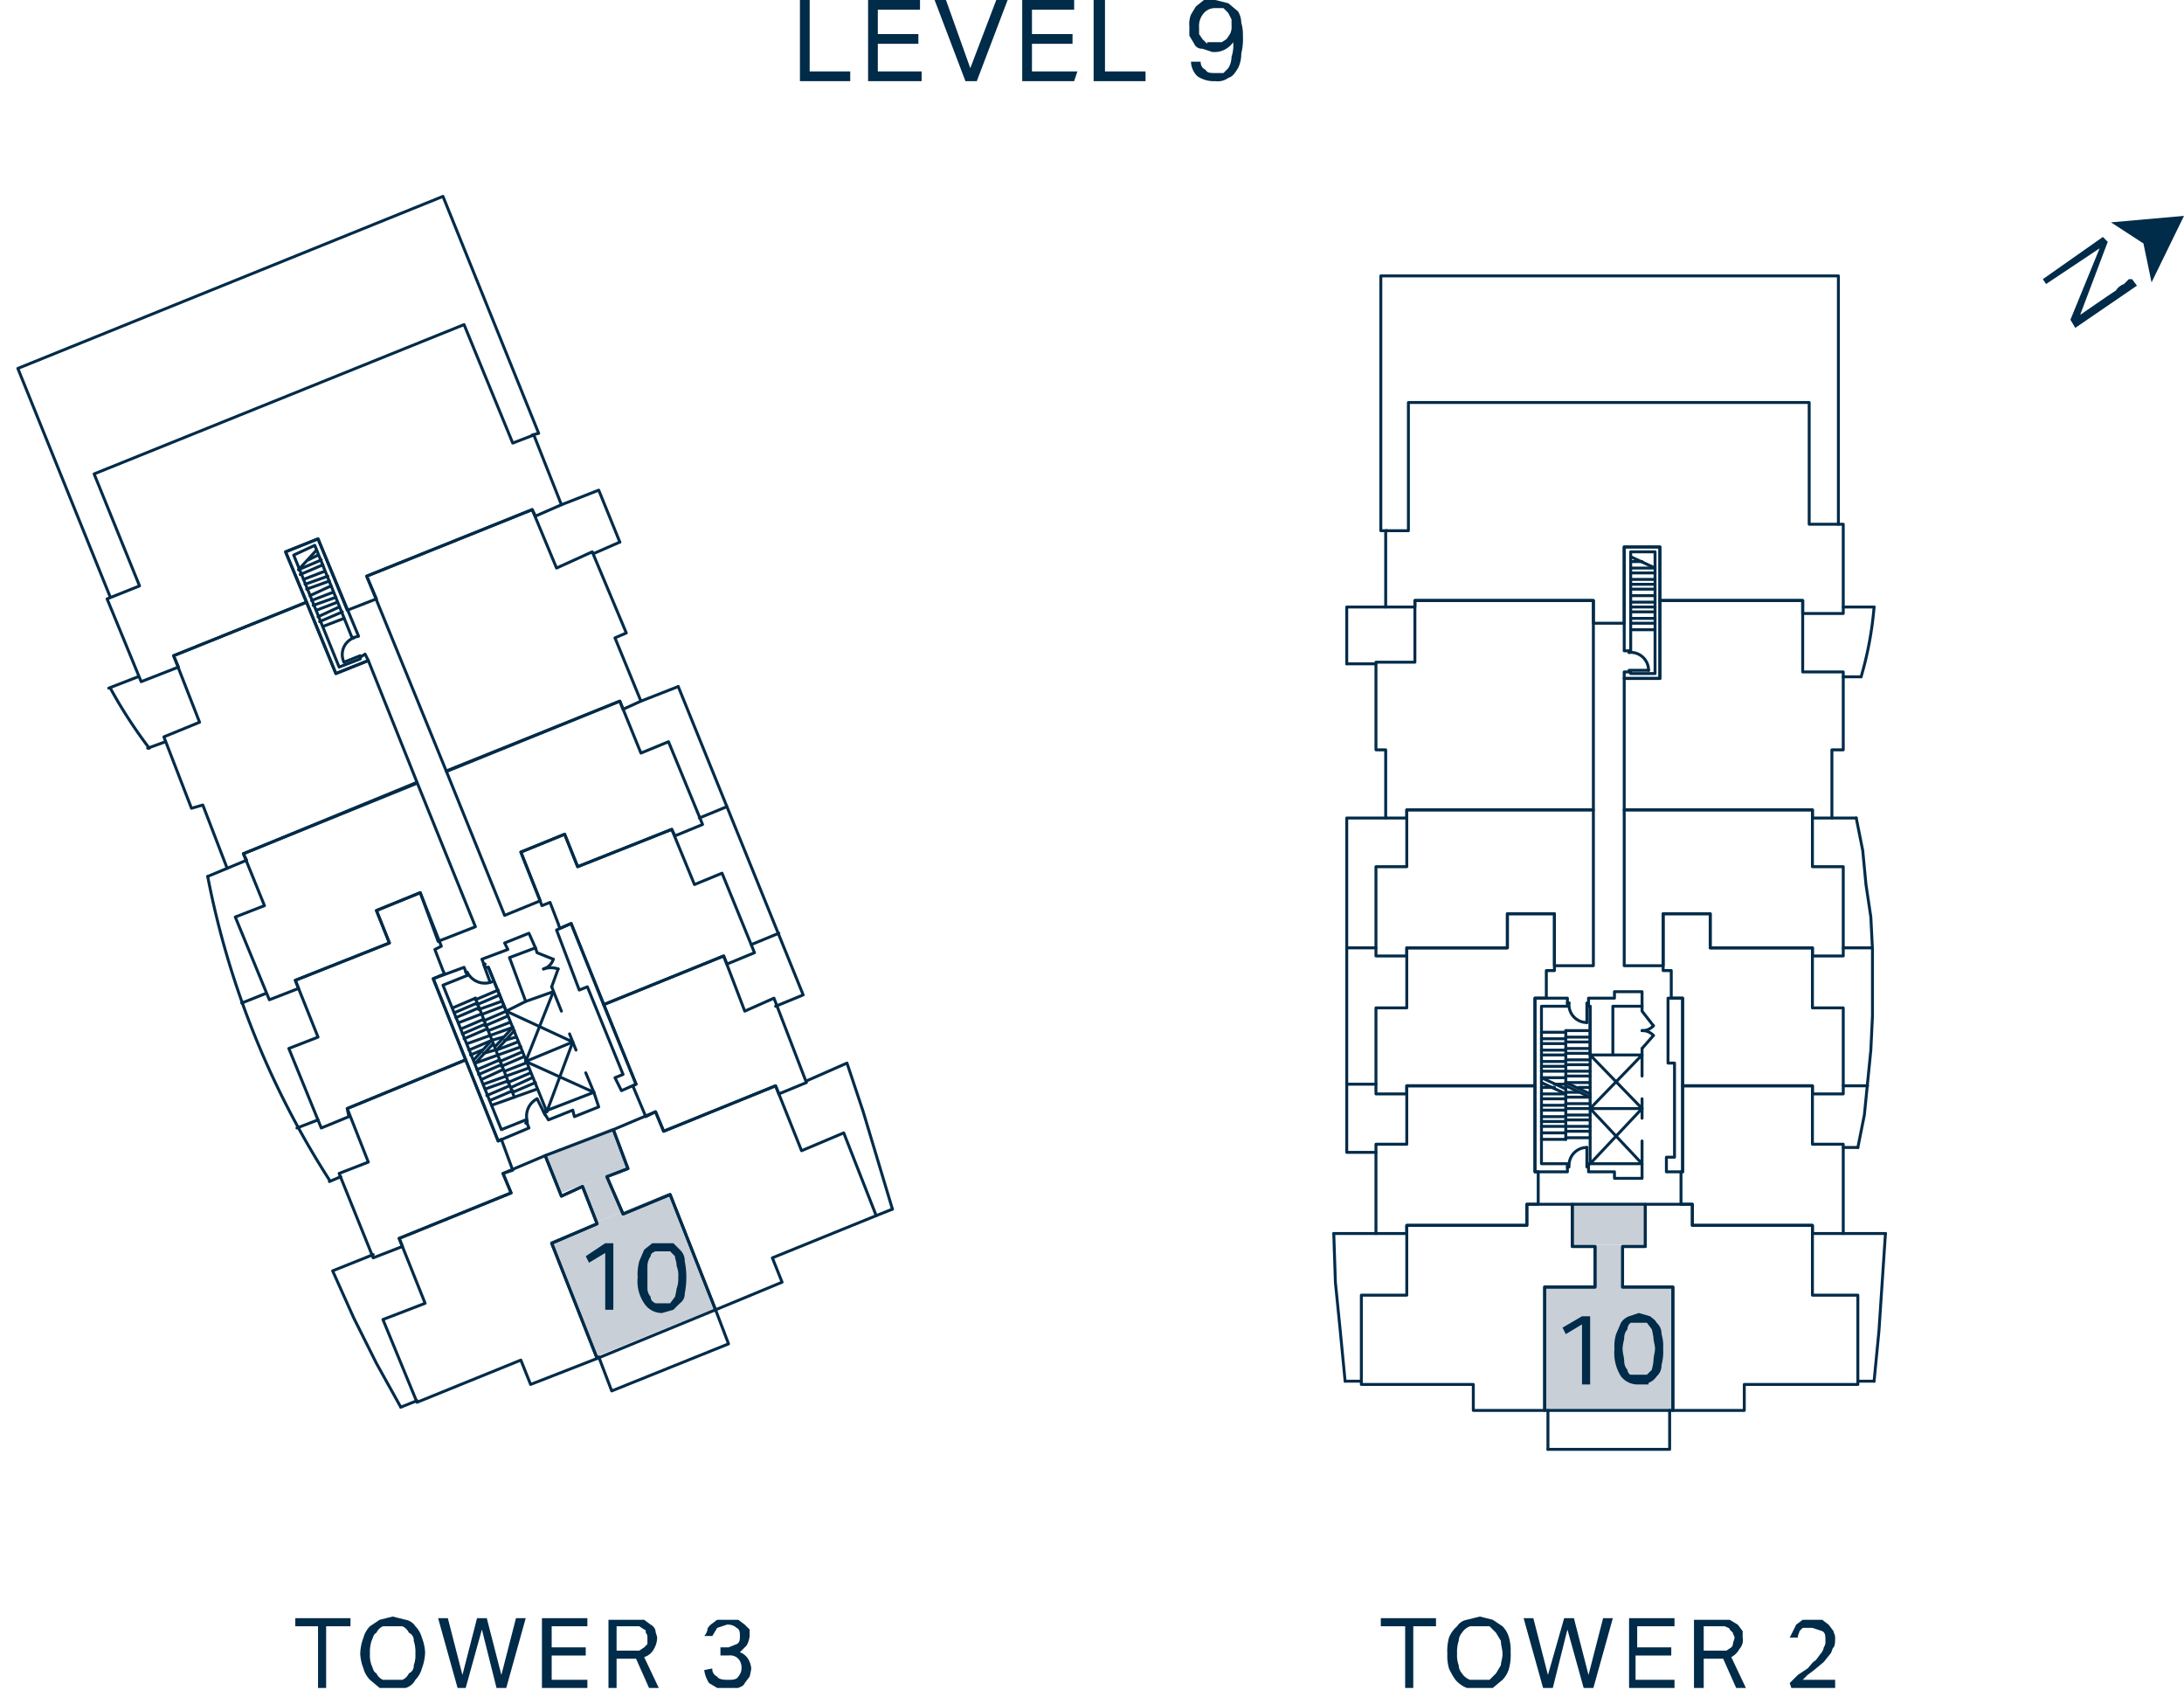 <?xml version="1.0" encoding="UTF-8"?>
<svg xmlns="http://www.w3.org/2000/svg" xmlns:xlink="http://www.w3.org/1999/xlink" id="Layer_1" data-name="Layer 1" viewBox="0 0 134.6 104.1">
  <defs>
    <style>.cls-1,.cls-5{fill:none;}.cls-2{fill:#002b49;}.cls-3{clip-path:url(#clip-path);}.cls-4{fill:#c8cfd7;}.cls-5{stroke:#002b49;stroke-linecap:round;stroke-linejoin:round;stroke-width:0.18px;}.cls-6{clip-path:url(#clip-path-3);}</style>
    <clipPath id="clip-path">
      <rect class="cls-1" y="-27" width="173" height="131.15"></rect>
    </clipPath>
    <clipPath id="clip-path-3">
      <rect class="cls-1" x="0.3" y="11.3" width="116.7" height="78.81"></rect>
    </clipPath>
  </defs>
  <polygon class="cls-2" points="134.6 13.3 130.1 13.7 132.1 15 132.6 17.4 134.6 13.3"></polygon>
  <g class="cls-3">
    <path class="cls-2" d="M74.4,2.7l-.3-.3-.2-.3V1.7a1.2,1.2,0,0,1,.3-.9.9.9,0,0,1,.7-.3h.5l.3.3.2.4v.4a.9.9,0,0,1-.1.5l-.2.3-.3.2h-.9m-1,1.2a1.3,1.3,0,0,0,.4.9,1.8,1.8,0,0,0,1.1.3,1.1,1.1,0,0,0,.8-.2c.3-.1.4-.3.6-.6a2,2,0,0,0,.2-.9,3.7,3.7,0,0,0,.1-1.1,2.5,2.5,0,0,0-.1-.8,1.4,1.4,0,0,0-.2-.7L75.7.2,74.9,0h-.7l-.5.4-.3.5a1.5,1.5,0,0,0-.1.7v.6l.3.5a.5.5,0,0,0,.5.3l.6.2A1.4,1.4,0,0,0,76,2.6a2.2,2.2,0,0,1-.1.9,1.4,1.4,0,0,1-.2.7l-.3.3h-.5c-.3,0-.5,0-.6-.2a.5.5,0,0,1-.3-.5ZM67.4,5h3.2V4.4H68.1V0h-.7ZM63,5h3.2l.2-.6H63.6V2.7h2.5V2.1H63.6V.6h2.6V0H63ZM59.5,5h.7l1.9-5h-.7L59.8,4.2,58.3,0h-.7Zm-6,0h3.3V4.4H54.1V2.7h2.5V2.1H54.1V.6h2.6V0H53.5ZM49.3,5h3.1V4.4H49.9V0h-.6Z"></path>
    <path class="cls-2" d="M127.6,19.7l1.8-4.4-3.3,2.2-.2-.3,3.7-2.6.3.3-1.7,4.5,1.6-1.1.6-.4a1,1,0,0,1,.5-.4l.3-.3h.2l.3.4-3.8,2.6Z"></path>
    <path class="cls-2" d="M43.4,102.9a2,2,0,0,0,.3.8l.5.3h1.3c.2-.1.3-.1.4-.3l.3-.4a4.3,4.3,0,0,0,.1-.5,1.4,1.4,0,0,0-.2-.6,1,1,0,0,0-.5-.4l.4-.4a1.4,1.4,0,0,0,.2-.6v-.4l-.3-.3-.4-.3H44.2l-.4.3c-.1.1-.2.2-.2.3s-.1.3-.2.4h.5l.3-.5.6-.2a.8.8,0,0,1,.6.2c.2.1.2.3.2.5s0,.4-.2.5l-.5.2h-.5v.5h.5a.7.7,0,0,1,.6.2.8.8,0,0,1,.2.5.8.8,0,0,1-.2.6c-.1.2-.4.2-.6.2s-.6,0-.7-.2a.5.5,0,0,1-.3-.5ZM38,101.7v-1.5h1.4l.3.2c.1,0,.1.1.1.2a.4.4,0,0,1,.1.3v.4l-.2.2-.3.2H38Zm-.5,2.3H38v-1.8h1.2L40,104h.6l-.9-1.9a1,1,0,0,0,.6-.5,1.4,1.4,0,0,0,.2-.7c0-.1-.1-.3-.1-.4s-.1-.3-.3-.4l-.4-.3H37.5Zm-4.1,0h2.8v-.5H34V102h2.1v-.5H34v-1.3h2.2v-.5H33.4Zm-5.2,0h.5l1-3.6.9,3.6h.6l1.2-4.3h-.6l-.9,3.5L30,99.7h-.6l-.9,3.5-.9-3.5H27Zm-4.6-.5a.8.8,0,0,1-.4-.4c-.2-.1-.2-.3-.3-.5a1.7,1.7,0,0,1-.1-.7,2.2,2.2,0,0,1,.1-.8c.1-.2.1-.4.3-.5a.8.8,0,0,1,.4-.4h1.2a.8.8,0,0,1,.4.4.5.5,0,0,1,.3.5,2.2,2.2,0,0,1,.1.8,1.7,1.7,0,0,1-.1.7.5.5,0,0,1-.3.5.8.8,0,0,1-.4.4H23.6m1.4.5a1,1,0,0,0,.6-.5,1.6,1.6,0,0,0,.4-.7,3,3,0,0,0,.2-1,2.9,2.9,0,0,0-.2-.9,1.6,1.6,0,0,0-.4-.7.9.9,0,0,0-.6-.4l-.8-.2-.8.2-.6.4a1.6,1.6,0,0,0-.4.7,3,3,0,0,0-.2,1,2.9,2.9,0,0,0,.2.9,1.6,1.6,0,0,0,.4.7l.6.5H25m-5.4,0h.5v-3.8h1.5v-.5H18.2v.5h1.4Z"></path>
    <path class="cls-2" d="M110.4,104h2.7v-.5h-2l.3-.3.4-.3.6-.5.4-.5c.1-.1.1-.3.2-.4s.1-.4.1-.6-.1-.3-.1-.4l-.3-.4-.4-.3h-1.2l-.4.3a15734929547254.6,15734929547254.6,0,0,0-.4.8h.5c0-.2.1-.3.1-.4l.2-.2h.6l.6.2c.2.1.2.3.2.6a.6.6,0,0,1-.1.4.8.8,0,0,1-.2.4l-.3.4c-.2.1-.3.3-.5.5l-.6.4-.5.5Zm-5.4-2.3v-1.5h1.3c.2.1.3.1.3.2l.2.2c0,.1.1.2.1.3s-.1.3-.1.4a.3.3,0,0,1-.1.2l-.3.2H105Zm-.6,2.3h.6v-1.8h1.2l.8,1.8h.6l-.9-1.9a1.2,1.2,0,0,0,.5-.5.8.8,0,0,0,.2-.7v-.4l-.3-.4-.5-.3h-2.2Zm-4,0h2.8v-.5h-2.4V102H103v-.5h-2.1v-1.3h2.3v-.5h-2.8Zm-5.3,0h.6l.9-3.6,1,3.6h.6l1.2-4.3h-.6l-.9,3.5L97,99.7h-.6l-1,3.5-.9-3.5h-.6Zm-4.5-.5a1,1,0,0,1-.5-.4.8.8,0,0,1-.2-.5,1.7,1.7,0,0,1-.1-.7,2.2,2.2,0,0,1,.1-.8.8.8,0,0,1,.2-.5,1,1,0,0,1,.5-.4h1.2l.4.4.3.5c0,.3.1.5.1.8s-.1.5-.1.7l-.3.5-.4.4H90.6m1.4.5.6-.5a1.6,1.6,0,0,0,.4-.7,3.1,3.1,0,0,0,.1-1,2.8,2.8,0,0,0-.1-.9,1.6,1.6,0,0,0-.4-.7l-.6-.4-.8-.2-.8.2a.9.9,0,0,0-.6.4,1.8,1.8,0,0,0-.5.7,3.1,3.1,0,0,0-.1,1,2.8,2.8,0,0,0,.1.9,4.3,4.3,0,0,0,.4.7,1.8,1.8,0,0,0,.7.5H92m-5.4,0h.5v-3.8h1.4v-.5H85.1v.5h1.5Z"></path>
  </g>
  <path class="cls-4" d="M96.9,76.7h4.4l-4.4-2.6Zm4.4,0-4.4-2.6h4.4Z"></path>
  <path class="cls-4" d="M98.3,79.2h1.6l-1.6-2.5Zm1.6,0-1.6-2.5h1.6Z"></path>
  <path class="cls-4" d="M95.1,86.9h8l-8-7.7Zm8,0-8-7.7h8Z"></path>
  <path class="cls-4" d="M34.6,73.5l4.1-1.6-5.1-.8Zm4.1-1.6-5.1-.8,4.1-1.6Z"></path>
  <path class="cls-4" d="M36.8,75.3l1.5-.6L35.9,73Zm1.5-.6L35.9,73l1.4-.6Z"></path>
  <path class="cls-4" d="M36.7,83.6l7.4-3L33.9,76.5Zm7.4-3L33.9,76.5l7.3-3Z"></path>
  <g class="cls-3">
    <path class="cls-2" d="M100.5,84.7c-.1,0-.2-.2-.2-.3a.8.8,0,0,1-.2-.5c0-.3-.1-.5-.1-.8s.1-.5.1-.7a.8.8,0,0,1,.2-.5.5.5,0,0,1,.2-.4h1l.3.4a4.3,4.3,0,0,1,.1.5c0,.2.1.5.1.7s-.1.5-.1.8a4.3,4.3,0,0,1-.1.5l-.3.3h-1m1.1.5a1,1,0,0,0,.5-.4.9.9,0,0,0,.3-.7,3.1,3.1,0,0,0,.1-1,2.5,2.5,0,0,0-.1-.9.9.9,0,0,0-.3-.7c-.1-.2-.3-.3-.4-.4l-.7-.2-.6.2a1,1,0,0,0-.5.4l-.3.7a2.5,2.5,0,0,0-.1.9,2.7,2.7,0,0,0,.4,1.7,1.3,1.3,0,0,0,1.1.5h.6m-4.1,0H98V81.1h-.5l-1.2.7.2.4,1-.6Z"></path>
    <path class="cls-2" d="M40.4,80.3c-.2-.1-.3-.2-.3-.4a.8.8,0,0,1-.2-.5V78a1.1,1.1,0,0,1,.2-.6q0-.2.3-.3h.9l.3.3c0,.2.1.3.1.6a1.5,1.5,0,0,1,.1.7,1.7,1.7,0,0,1-.1.7,4.3,4.3,0,0,1-.1.5l-.3.4h-.9m1.1.4.4-.4a.7.7,0,0,0,.3-.6,5.1,5.1,0,0,0,0-2,.9.9,0,0,0-.3-.7l-.4-.4H40.2l-.5.4-.3.7a3.1,3.1,0,0,0-.1,1,2.4,2.4,0,0,0,.4,1.6,1.3,1.3,0,0,0,1.1.6l.7-.2m-4.2,0h.5V76.6h-.5l-1.2.8.2.4,1-.6Z"></path>
  </g>
  <polyline class="cls-5" points="36.9 83.6 37.7 85.7 44.9 82.8 44.1 80.7"></polyline>
  <polyline class="cls-5" points="23 77.3 20.5 78.3 21.8 81.2 23.2 84 24.7 86.7"></polyline>
  <g class="cls-6">
    <path class="cls-5" d="M12.8,54a53.3,53.3,0,0,0,7.5,18.7"></path>
  </g>
  <line class="cls-5" x1="20.3" y1="72.8" x2="21" y2="72.5"></line>
  <polyline class="cls-5" points="26.7 60.3 28.6 59.6 28.8 60.1 27.3 60.7 30.9 69.6 32.4 69 32.6 69.5 30.7 70.3 26.7 60.3"></polyline>
  <polyline class="cls-5" points="31.4 59 33 58.4 32.6 57.5 31.1 58.1 31.3 58.5 29.7 59.1 29.9 59.6 30.1 59.6 31.2 62.3 32.4 61.7 31.4 59"></polyline>
  <polyline class="cls-5" points="33 58.4 33.1 58.7 34.1 59.1"></polyline>
  <g class="cls-6">
    <path class="cls-5" d="M33.5,59.7a.9.9,0,0,0,.6-.6"></path>
  </g>
  <line class="cls-5" x1="34" y1="60.8" x2="34.4" y2="59.7"></line>
  <g class="cls-6">
    <path class="cls-5" d="M34.4,59.7a1.4,1.4,0,0,0-.9,0"></path>
  </g>
  <polyline class="cls-5" points="34 60.8 34 60.8 34.6 62.3"></polyline>
  <g class="cls-6">
    <path class="cls-5" d="M28.8,59.9a1.2,1.2,0,0,0,1.5.6"></path>
  </g>
  <polyline class="cls-5" points="30.2 60.5 29.8 59.4 29.9 59.4"></polyline>
  <line class="cls-5" x1="28.7" y1="59.9" x2="28.7" y2="59.9"></line>
  <line class="cls-5" x1="30.1" y1="59.6" x2="33.7" y2="68.5"></line>
  <line class="cls-5" x1="35.1" y1="63.7" x2="35.5" y2="64.7"></line>
  <line class="cls-5" x1="36.1" y1="66.1" x2="36.6" y2="67.3"></line>
  <polyline class="cls-5" points="33.5 68.5 36.6 67.3 36.9 68.2 35.4 68.8 35.3 68.4 33.8 69 33.5 68.5"></polyline>
  <line class="cls-5" x1="32.4" y1="69.2" x2="32.5" y2="69.2"></line>
  <polyline class="cls-5" points="33.6 68.7 33.6 68.7 33.1 67.7"></polyline>
  <g class="cls-6">
    <path class="cls-5" d="M33.1,67.7a1.2,1.2,0,0,0-.6,1.4"></path>
  </g>
  <polyline class="cls-5" points="33.7 68.5 35.3 64.2 32.4 65.4 36.6 67.3"></polyline>
  <line class="cls-5" x1="35.3" y1="64.2" x2="31.2" y2="62.3"></line>
  <line class="cls-5" x1="34.1" y1="61.1" x2="32.4" y2="65.4"></line>
  <line class="cls-5" x1="18.3" y1="69.5" x2="19.6" y2="69"></line>
  <line class="cls-5" x1="32.4" y1="61.7" x2="34.1" y2="61.1"></line>
  <polyline class="cls-5" points="38.3 67.2 39.2 66.8 35.2 56.9 34.3 57.3 35.7 61 36.2 60.8 38.4 66.2 37.9 66.4 38.3 67.2"></polyline>
  <line class="cls-5" x1="31.7" y1="67.6" x2="29.3" y2="61.5"></line>
  <line class="cls-5" x1="29.5" y1="62.1" x2="28.1" y2="62.7"></line>
  <line class="cls-5" x1="29.9" y1="63.1" x2="28.5" y2="63.7"></line>
  <line class="cls-5" x1="29.8" y1="62.8" x2="28.4" y2="63.4"></line>
  <line class="cls-5" x1="29.6" y1="62.5" x2="28.3" y2="63"></line>
  <line class="cls-5" x1="30" y1="63.4" x2="28.6" y2="64"></line>
  <line class="cls-5" x1="28.8" y1="64.3" x2="30.2" y2="63.8"></line>
  <line class="cls-5" x1="28.9" y1="64.7" x2="30.3" y2="64.1"></line>
  <line class="cls-5" x1="29" y1="65" x2="29.7" y2="64.7"></line>
  <line class="cls-5" x1="29.8" y1="64.9" x2="30.5" y2="64.7"></line>
  <line class="cls-5" x1="29.3" y1="65.5" x2="30.7" y2="65"></line>
  <line class="cls-5" x1="29.4" y1="65.9" x2="30.8" y2="65.3"></line>
  <line class="cls-5" x1="29.5" y1="66.2" x2="30.9" y2="65.6"></line>
  <line class="cls-5" x1="29.7" y1="66.5" x2="31" y2="65.9"></line>
  <line class="cls-5" x1="29.8" y1="66.8" x2="31.2" y2="66.3"></line>
  <line class="cls-5" x1="29.9" y1="67.1" x2="31.3" y2="66.6"></line>
  <line class="cls-5" x1="30" y1="67.5" x2="31.4" y2="66.9"></line>
  <line class="cls-5" x1="30.2" y1="67.8" x2="31.6" y2="67.2"></line>
  <line class="cls-5" x1="30.3" y1="68.1" x2="31.7" y2="67.6"></line>
  <line class="cls-5" x1="29.2" y1="65.3" x2="30.3" y2="64.1"></line>
  <line class="cls-5" x1="29.3" y1="65.5" x2="30.4" y2="64.3"></line>
  <line class="cls-5" x1="30.8" y1="61.3" x2="29.4" y2="61.9"></line>
  <line class="cls-5" x1="31.2" y1="62.3" x2="29.8" y2="62.9"></line>
  <line class="cls-5" x1="31" y1="62" x2="29.7" y2="62.5"></line>
  <line class="cls-5" x1="30.9" y1="61.7" x2="29.5" y2="62.2"></line>
  <line class="cls-5" x1="31.3" y1="62.6" x2="29.9" y2="63.2"></line>
  <line class="cls-5" x1="30.1" y1="63.5" x2="31.4" y2="63"></line>
  <line class="cls-5" x1="30.2" y1="63.8" x2="31.6" y2="63.3"></line>
  <line class="cls-5" x1="30.3" y1="64.1" x2="31" y2="63.9"></line>
  <line class="cls-5" x1="31.1" y1="64.1" x2="31.8" y2="63.9"></line>
  <line class="cls-5" x1="30.6" y1="64.7" x2="31.9" y2="64.2"></line>
  <line class="cls-5" x1="30.7" y1="65" x2="32.1" y2="64.5"></line>
  <line class="cls-5" x1="30.8" y1="65.4" x2="32.2" y2="64.8"></line>
  <line class="cls-5" x1="30.9" y1="65.7" x2="32.3" y2="65.1"></line>
  <line class="cls-5" x1="31.1" y1="66" x2="32.4" y2="65.5"></line>
  <line class="cls-5" x1="31.2" y1="66.3" x2="32.6" y2="65.8"></line>
  <line class="cls-5" x1="31.3" y1="66.7" x2="32.7" y2="66.1"></line>
  <line class="cls-5" x1="31.5" y1="67" x2="32.8" y2="66.4"></line>
  <line class="cls-5" x1="30.5" y1="64.5" x2="31.6" y2="63.3"></line>
  <line class="cls-5" x1="30.6" y1="64.7" x2="31.7" y2="63.5"></line>
  <line class="cls-5" x1="30.7" y1="61" x2="29.3" y2="61.6"></line>
  <polyline class="cls-5" points="21.4 68.3 28.7 65.3 30.7 70.3 30.9 70.2 31.6 72.1 31 72.3 31.5 73.5 24.6 76.3 24.8 76.8 23 77.5 20.9 72.3 22.7 71.6 21.4 68.3"></polyline>
  <polyline class="cls-5" points="44.6 58.9 37.2 61.9 39.2 66.8 39 66.9 39.8 68.8 40.4 68.5 40.9 69.7 47.8 66.9 48 67.4 49.7 66.7 47.7 61.5 45.9 62.3 44.6 58.9"></polyline>
  <line class="cls-5" x1="48" y1="57.5" x2="46.3" y2="58.2"></line>
  <polyline class="cls-5" points="31 72.3 33.6 71.2 34.6 73.7 35.9 73.1 36.8 75.4 34 76.6 36.8 83.7 32.7 85.3 32.1 83.8 25.7 86.4 23.6 81.3 26.2 80.3 24.6 76.3 31.5 73.5 31 72.3"></polyline>
  <line class="cls-5" x1="24.7" y1="86.7" x2="25.7" y2="86.3"></line>
  <polyline class="cls-5" points="49.7 66.6 52.2 65.5 53.2 68.5 54.1 71.5 55 74.5"></polyline>
  <polyline class="cls-5" points="40.4 68.5 37.8 69.6 38.7 72 37.4 72.5 38.4 74.8 41.3 73.6 44.1 80.7 48.2 79 47.6 77.5 54 74.9 52 69.8 49.4 70.9 47.8 66.9 40.9 69.7 40.4 68.5"></polyline>
  <line class="cls-5" x1="55" y1="74.5" x2="54" y2="74.9"></line>
  <polyline class="cls-5" points="33.6 71.2 37.8 69.6 38.7 72 37.4 72.5 38.4 74.8 41.3 73.6 44.1 80.7 36.8 83.7 34 76.6 36.8 75.4 35.9 73.1 34.6 73.7 33.6 71.2"></polyline>
  <line class="cls-5" x1="29.4" y1="61.8" x2="28" y2="62.4"></line>
  <line class="cls-5" x1="29.3" y1="61.5" x2="27.9" y2="62.1"></line>
  <line class="cls-5" x1="31.6" y1="67.3" x2="33" y2="66.7"></line>
  <line class="cls-5" x1="31.7" y1="67.6" x2="33.1" y2="67.1"></line>
  <line class="cls-5" x1="21.2" y1="38.1" x2="19.9" y2="38.6"></line>
  <line class="cls-5" x1="21.1" y1="37.7" x2="19.7" y2="38.3"></line>
  <line class="cls-5" x1="20.9" y1="37.4" x2="19.6" y2="38"></line>
  <line class="cls-5" x1="20.8" y1="37.1" x2="19.5" y2="37.6"></line>
  <line class="cls-5" x1="20.7" y1="36.8" x2="19.3" y2="37.3"></line>
  <polyline class="cls-5" points="6.8 36.8 1.1 22.7 27.3 12.1 33.2 26.7 32.8 26.8"></polyline>
  <line class="cls-5" x1="10.2" y1="45.7" x2="9.1" y2="46.1"></line>
  <line class="cls-5" x1="6.7" y1="42.4" x2="8.5" y2="41.7"></line>
  <g class="cls-6">
    <path class="cls-5" d="M6.8,42.4a29.2,29.2,0,0,0,2.4,3.7"></path>
  </g>
  <polyline class="cls-5" points="34.6 31.1 36.9 30.2 38.2 33.4"></polyline>
  <polyline class="cls-5" points="41.8 42.3 49.5 61.3 47.8 62"></polyline>
  <line class="cls-5" x1="16.4" y1="61.2" x2="14.9" y2="61.8"></line>
  <polyline class="cls-5" points="27.3 59.8 26.8 58.5 27.2 58.3 25.9 55 23.2 56.1 24 58.1 18.2 60.4 19.6 63.9 17.8 64.6 19.8 69.5 21.5 68.8 21.4 68.3 28.7 65.3 26.7 60.3 27.4 60 27.3 59.8"></polyline>
  <polyline class="cls-5" points="25.6 48.3 15 52.6 16.3 55.8 14.5 56.5 16.6 61.6 18.4 60.9 18.2 60.4 24 58.1 23.2 56.1 25.9 55 27 58 29.3 57.1 25.7 48.2 25.6 48.3"></polyline>
  <polyline class="cls-5" points="34.4 56.9 33.9 55.6 33.4 55.8 32.1 52.5 34.8 51.4 35.6 53.4 41.4 51.1 42.8 54.5 44.5 53.8 46.5 58.7 44.8 59.4 44.6 58.9 37.2 61.9 35.2 56.9 34.5 57.2 34.4 56.9"></polyline>
  <polyline class="cls-5" points="27.6 47.5 38.2 43.2 39.5 46.4 41.2 45.7 43.3 50.8 41.6 51.5 41.4 51.1 35.6 53.4 34.8 51.4 32.1 52.5 33.3 55.5 31.1 56.4 27.5 47.5 27.6 47.5"></polyline>
  <line class="cls-5" x1="43.1" y1="50.4" x2="44.8" y2="49.7"></line>
  <polyline class="cls-5" points="20.7 41.5 22.7 40.7 22.5 40.3 22.2 40.5 22.2 40.6 20.9 41.1 18.1 34.2 19.4 33.6 21.7 39.3 22.1 39.2 19.6 33.2 17.6 34 20.7 41.5"></polyline>
  <polyline class="cls-5" points="22.2 40.4 22.2 40.4 21.2 40.8"></polyline>
  <g class="cls-6">
    <path class="cls-5" d="M21.8,39.3a1.1,1.1,0,0,0-.6,1.5"></path>
  </g>
  <line class="cls-5" x1="21.8" y1="39.3" x2="21.8" y2="39.3"></line>
  <line class="cls-5" x1="20.5" y1="36.5" x2="19.2" y2="37"></line>
  <line class="cls-5" x1="20.4" y1="36.1" x2="19.1" y2="36.7"></line>
  <line class="cls-5" x1="20.3" y1="35.8" x2="18.9" y2="36.3"></line>
  <line class="cls-5" x1="20.2" y1="35.5" x2="18.8" y2="36"></line>
  <line class="cls-5" x1="20" y1="35.2" x2="18.7" y2="35.7"></line>
  <line class="cls-5" x1="19.9" y1="34.8" x2="18.5" y2="35.4"></line>
  <line class="cls-5" x1="19.8" y1="34.5" x2="18.4" y2="35.1"></line>
  <line class="cls-5" x1="19.6" y1="34.2" x2="19" y2="34.5"></line>
  <line class="cls-5" x1="18.4" y1="35.1" x2="19.5" y2="33.9"></line>
  <polyline class="cls-5" points="23.2 36.9 22.6 35.5 32.8 31.4 33 31.8 34.6 31.1 32.9 26.8 31.6 27.3 28.6 20 5.8 29.2 8.6 36.1 6.6 36.9 8.7 42 11 41.1 10.7 40.4 18.9 37.1 17.6 34 19.6 33.2 21.4 37.6 23.2 36.9"></polyline>
  <line class="cls-5" x1="14" y1="53.5" x2="12.8" y2="54"></line>
  <polyline class="cls-5" points="22.6 35.5 27.5 47.5 38.2 43.2 38.4 43.7 39.5 43.2 37.9 39.3 38.6 39 36.5 34 34.3 35 32.8 31.4 22.6 35.5"></polyline>
  <line class="cls-5" x1="38.2" y1="33.4" x2="36.6" y2="34.1"></line>
  <line class="cls-5" x1="39.5" y1="43.2" x2="41.8" y2="42.3"></line>
  <polyline class="cls-5" points="10.1 45.4 12.3 44.5 10.7 40.4 18.9 37.1 20.7 41.5 22.7 40.7 25.7 48.2 15 52.6 15.2 53 14 53.5 12.5 49.6 11.8 49.8 10.1 45.4"></polyline>
  <polyline class="cls-5" points="94.6 61.5 96.6 61.5 96.6 62 95 62 95 71.7 96.6 71.7 96.6 72.2 94.6 72.2 94.6 61.5"></polyline>
  <polyline class="cls-5" points="99.4 62 101.2 62 101.2 61.1 99.5 61.1 99.5 61.5 97.9 61.5 97.9 62 98 62 98 65 99.4 65 99.4 62"></polyline>
  <polyline class="cls-5" points="101.2 62 101.2 62.3 101.9 63.2"></polyline>
  <g class="cls-6">
    <path class="cls-5" d="M101.2,63.5a.9.9,0,0,0,.7-.3"></path>
  </g>
  <line class="cls-5" x1="101.2" y1="64.6" x2="101.9" y2="63.8"></line>
  <g class="cls-6">
    <path class="cls-5" d="M101.9,63.8a.9.9,0,0,0-.7-.3"></path>
  </g>
  <polyline class="cls-5" points="101.2 64.7 101.2 64.6 101.2 66.3"></polyline>
  <g class="cls-6">
    <path class="cls-5" d="M96.7,61.8A1.1,1.1,0,0,0,97.8,63"></path>
  </g>
  <polyline class="cls-5" points="97.8 63 97.8 61.8 97.9 61.8"></polyline>
  <line class="cls-5" x1="96.7" y1="61.8" x2="96.6" y2="61.8"></line>
  <line class="cls-5" x1="98" y1="62" x2="98" y2="71.6"></line>
  <line class="cls-5" x1="101.2" y1="67.7" x2="101.2" y2="68.9"></line>
  <line class="cls-5" x1="101.2" y1="70.3" x2="101.2" y2="71.6"></line>
  <polyline class="cls-5" points="97.9 71.7 101.2 71.7 101.2 72.6 99.5 72.6 99.5 72.2 97.9 72.2 97.9 71.7"></polyline>
  <line class="cls-5" x1="96.6" y1="71.9" x2="96.7" y2="71.9"></line>
  <polyline class="cls-5" points="97.9 71.9 97.8 71.9 97.8 70.7"></polyline>
  <g class="cls-6">
    <path class="cls-5" d="M97.8,70.7a1.1,1.1,0,0,0-1.1,1.1"></path>
  </g>
  <polyline class="cls-5" points="98 71.7 101.2 68.3 98 68.3 101.2 71.7"></polyline>
  <line class="cls-5" x1="101.2" y1="68.3" x2="98" y2="65"></line>
  <polyline class="cls-5" points="99.4 65 101.2 65 98 68.3"></polyline>
  <polyline class="cls-5" points="102.7 72.2 103.7 72.2 103.7 61.5 102.8 61.5 102.8 65.5 103.2 65.5 103.2 71.3 102.7 71.3 102.7 72.2"></polyline>
  <line class="cls-5" x1="96.5" y1="63.5" x2="96.5" y2="70.2"></line>
  <line class="cls-5" x1="96.5" y1="69.4" x2="95" y2="69.4"></line>
  <line class="cls-5" x1="96.5" y1="68.4" x2="95" y2="68.4"></line>
  <line class="cls-5" x1="96.5" y1="68.8" x2="95" y2="68.8"></line>
  <line class="cls-5" x1="96.5" y1="69.1" x2="95" y2="69.1"></line>
  <line class="cls-5" x1="96.5" y1="68.1" x2="95" y2="68.1"></line>
  <line class="cls-5" x1="95" y1="67.7" x2="96.5" y2="67.7"></line>
  <line class="cls-5" x1="95" y1="67.4" x2="96.5" y2="67.4"></line>
  <line class="cls-5" x1="95" y1="67" x2="95.8" y2="67"></line>
  <line class="cls-5" x1="95.8" y1="66.8" x2="96.5" y2="66.8"></line>
  <line class="cls-5" x1="95" y1="66.4" x2="96.5" y2="66.4"></line>
  <line class="cls-5" x1="95" y1="66" x2="96.5" y2="66"></line>
  <line class="cls-5" x1="95" y1="65.7" x2="96.5" y2="65.7"></line>
  <line class="cls-5" x1="95" y1="65.4" x2="96.5" y2="65.4"></line>
  <line class="cls-5" x1="95" y1="65" x2="96.5" y2="65"></line>
  <line class="cls-5" x1="95" y1="64.7" x2="96.5" y2="64.7"></line>
  <line class="cls-5" x1="95" y1="64.3" x2="96.5" y2="64.3"></line>
  <line class="cls-5" x1="95" y1="64" x2="96.5" y2="64"></line>
  <line class="cls-5" x1="95" y1="63.6" x2="96.5" y2="63.6"></line>
  <line class="cls-5" x1="95" y1="66.7" x2="96.5" y2="67.4"></line>
  <line class="cls-5" x1="95" y1="66.4" x2="96.5" y2="67.1"></line>
  <line class="cls-5" x1="98" y1="69.7" x2="96.5" y2="69.7"></line>
  <line class="cls-5" x1="98" y1="68.7" x2="96.5" y2="68.7"></line>
  <line class="cls-5" x1="98" y1="69" x2="96.5" y2="69"></line>
  <line class="cls-5" x1="98" y1="69.4" x2="96.5" y2="69.4"></line>
  <line class="cls-5" x1="98" y1="68.3" x2="96.5" y2="68.3"></line>
  <line class="cls-5" x1="96.5" y1="68" x2="98" y2="68"></line>
  <line class="cls-5" x1="96.5" y1="67.6" x2="98" y2="67.6"></line>
  <line class="cls-5" x1="96.5" y1="67.3" x2="97.3" y2="67.3"></line>
  <line class="cls-5" x1="97.3" y1="67" x2="98" y2="67"></line>
  <line class="cls-5" x1="96.5" y1="66.7" x2="98" y2="66.7"></line>
  <line class="cls-5" x1="96.5" y1="66.3" x2="98" y2="66.3"></line>
  <line class="cls-5" x1="96.5" y1="66" x2="98" y2="66"></line>
  <line class="cls-5" x1="96.5" y1="65.6" x2="98" y2="65.6"></line>
  <line class="cls-5" x1="96.5" y1="65.3" x2="98" y2="65.3"></line>
  <line class="cls-5" x1="96.5" y1="64.9" x2="98" y2="64.9"></line>
  <line class="cls-5" x1="96.5" y1="64.6" x2="98" y2="64.6"></line>
  <line class="cls-5" x1="96.5" y1="64.2" x2="98" y2="64.2"></line>
  <line class="cls-5" x1="96.5" y1="66.9" x2="98" y2="67.6"></line>
  <line class="cls-5" x1="96.5" y1="66.7" x2="98" y2="67.4"></line>
  <line class="cls-5" x1="98" y1="70.1" x2="96.5" y2="70.1"></line>
  <polyline class="cls-5" points="86.7 66.9 94.6 66.9 94.6 72.2 94.8 72.2 94.8 74.2 94.1 74.2 94.1 75.5 86.7 75.5 86.7 76 84.8 76 84.8 70.5 86.7 70.5 86.7 66.9"></polyline>
  <polyline class="cls-5" points="111.7 66.9 103.7 66.9 103.7 72.2 103.6 72.2 103.6 74.2 104.3 74.2 104.3 75.5 111.7 75.5 111.7 76 113.6 76 113.6 70.5 111.7 70.5 111.7 66.9"></polyline>
  <line class="cls-5" x1="115.1" y1="66.9" x2="113.6" y2="66.9"></line>
  <polyline class="cls-5" points="94.1 74.2 96.9 74.2 96.9 76.8 98.3 76.8 98.3 79.3 95.2 79.3 95.2 86.9 90.8 86.9 90.8 85.3 83.9 85.3 83.9 79.8 86.7 79.8 86.7 75.5 94.1 75.5 94.1 74.2"></polyline>
  <polyline class="cls-5" points="104.3 74.2 101.4 74.2 101.4 76.8 100 76.8 100 79.3 103.1 79.3 103.1 86.9 107.5 86.9 107.5 85.3 114.5 85.3 114.5 79.8 111.7 79.8 111.7 75.5 104.3 75.5 104.3 74.2"></polyline>
  <polyline class="cls-5" points="96.9 74.2 101.4 74.2 101.4 76.8 100 76.8 100 79.3 103.1 79.3 103.1 86.9 95.2 86.9 95.2 79.3 98.3 79.3 98.3 76.8 96.9 76.8 96.9 74.2"></polyline>
  <line class="cls-5" x1="83" y1="66.8" x2="84.8" y2="66.8"></line>
  <line class="cls-5" x1="100.5" y1="38.8" x2="102" y2="38.8"></line>
  <line class="cls-5" x1="100.5" y1="38.4" x2="102" y2="38.4"></line>
  <line class="cls-5" x1="100.5" y1="38.1" x2="102" y2="38.1"></line>
  <line class="cls-5" x1="100.5" y1="37.7" x2="102" y2="37.7"></line>
  <line class="cls-5" x1="100.5" y1="37.4" x2="102" y2="37.4"></line>
  <polyline class="cls-5" points="113.3 32.3 113.3 17 85.1 17 85.1 32.7 85.5 32.7"></polyline>
  <line class="cls-5" x1="115.5" y1="37.4" x2="113.6" y2="37.4"></line>
  <g class="cls-6">
    <path class="cls-5" d="M114.7,41.7a21.7,21.7,0,0,0,.8-4.3"></path>
  </g>
  <polyline class="cls-5" points="85.4 37.4 83 37.4 83 40.9"></polyline>
  <polyline class="cls-5" points="95.3 61.2 95.3 59.8 95.8 59.8 95.8 56.3 92.9 56.3 92.9 58.4 86.7 58.4 86.7 62.1 84.8 62.1 84.8 67.4 86.7 67.4 86.7 66.9 94.6 66.9 94.6 61.5 95.3 61.5 95.3 61.2"></polyline>
  <polyline class="cls-5" points="98.1 49.9 86.7 49.9 86.7 53.4 84.8 53.4 84.8 58.9 86.7 58.9 86.7 58.4 92.9 58.4 92.9 56.3 95.8 56.3 95.8 59.5 98.2 59.5 98.2 49.9 98.1 49.9"></polyline>
  <polyline class="cls-5" points="103 61.2 103 59.8 102.5 59.8 102.5 56.3 105.4 56.3 105.4 58.4 111.7 58.4 111.7 62.1 113.6 62.1 113.6 67.4 111.7 67.4 111.7 66.9 103.7 66.9 103.7 61.5 103 61.5 103 61.2"></polyline>
  <polyline class="cls-5" points="100.2 49.9 111.7 49.9 111.7 53.4 113.6 53.4 113.6 58.9 111.7 58.9 111.7 58.4 105.4 58.4 105.4 56.3 102.5 56.3 102.5 59.5 100.1 59.5 100.1 49.9 100.2 49.9"></polyline>
  <polyline class="cls-5" points="102.3 41.8 100.1 41.8 100.1 41.4 100.5 41.4 100.5 41.5 102 41.5 102 34 100.5 34 100.5 40.1 100.1 40.1 100.1 33.7 102.3 33.7 102.3 41.8"></polyline>
  <polyline class="cls-5" points="100.4 41.4 100.4 41.3 101.6 41.3"></polyline>
  <g class="cls-6">
    <path class="cls-5" d="M101.6,41.3a1.1,1.1,0,0,0-1.2-1.1"></path>
  </g>
  <line class="cls-5" x1="100.4" y1="40.2" x2="100.4" y2="40.1"></line>
  <line class="cls-5" x1="100.5" y1="37.1" x2="102" y2="37.1"></line>
  <line class="cls-5" x1="100.5" y1="36.7" x2="102" y2="36.7"></line>
  <line class="cls-5" x1="100.5" y1="36.3" x2="102" y2="36.3"></line>
  <line class="cls-5" x1="100.5" y1="36" x2="102" y2="36"></line>
  <line class="cls-5" x1="100.5" y1="35.7" x2="102" y2="35.7"></line>
  <line class="cls-5" x1="100.5" y1="35.3" x2="102" y2="35.3"></line>
  <line class="cls-5" x1="100.5" y1="35" x2="102" y2="35"></line>
  <line class="cls-5" x1="100.5" y1="34.6" x2="101.2" y2="34.6"></line>
  <line class="cls-5" x1="102" y1="35" x2="100.5" y2="34.3"></line>
  <polyline class="cls-5" points="98.2 38.4 98.2 37 87.2 37 87.2 37.4 85.4 37.4 85.4 32.7 86.8 32.7 86.8 24.8 111.5 24.8 111.5 32.3 113.6 32.3 113.6 37.8 111.1 37.8 111.1 37 102.3 37 102.3 33.7 100.1 33.7 100.1 38.4 98.2 38.4"></polyline>
  <polyline class="cls-5" points="98.2 37 98.2 49.9 86.7 49.9 86.7 50.4 85.4 50.4 85.4 46.2 84.8 46.2 84.8 40.8 87.2 40.8 87.2 37 98.2 37"></polyline>
  <line class="cls-5" x1="83" y1="40.9" x2="84.8" y2="40.9"></line>
  <polyline class="cls-5" points="113.6 41.4 111.1 41.4 111.1 37 102.3 37 102.3 41.8 100.1 41.8 100.1 49.9 111.7 49.9 111.7 50.4 112.9 50.4 112.9 46.2 113.6 46.2 113.6 41.4"></polyline>
  <line class="cls-5" x1="114.7" y1="41.7" x2="113.6" y2="41.7"></line>
  <line class="cls-5" x1="96.5" y1="63.9" x2="98" y2="63.9"></line>
  <line class="cls-5" x1="96.5" y1="63.5" x2="98" y2="63.5"></line>
  <line class="cls-5" x1="96.5" y1="70.2" x2="95" y2="70.2"></line>
  <line class="cls-5" x1="96.5" y1="69.8" x2="95" y2="69.8"></line>
  <polyline class="cls-5" points="115.5 85.1 115.8 82 116 79 116.2 76"></polyline>
  <polyline class="cls-5" points="82.2 76 82.3 79 82.6 82 82.9 85.1"></polyline>
  <polyline class="cls-5" points="114.5 70.7 114.9 68.7 115.1 66.7 115.3 64.7 115.4 62.6 115.4 60.6 115.4 58.5 115.3 56.5 115 54.5 114.8 52.4 114.4 50.4"></polyline>
  <polyline class="cls-5" points="84.8 71 83 71 83 50.4 85.4 50.4"></polyline>
  <line class="cls-5" x1="84.8" y1="58.4" x2="83" y2="58.4"></line>
  <line class="cls-5" x1="112.9" y1="50.4" x2="114.4" y2="50.4"></line>
  <line class="cls-5" x1="114.5" y1="70.7" x2="113.6" y2="70.7"></line>
  <line class="cls-5" x1="113.6" y1="58.4" x2="115.4" y2="58.4"></line>
  <line class="cls-5" x1="84.8" y1="76" x2="82.2" y2="76"></line>
  <line class="cls-5" x1="82.9" y1="85.1" x2="83.9" y2="85.1"></line>
  <line class="cls-5" x1="115.5" y1="85.1" x2="114.5" y2="85.1"></line>
  <line class="cls-5" x1="113.6" y1="76" x2="116.2" y2="76"></line>
  <line class="cls-5" x1="95.4" y1="89.3" x2="95.4" y2="86.9"></line>
  <polyline class="cls-5" points="95.4 89.3 102.9 89.3 102.9 86.9"></polyline>
</svg>
